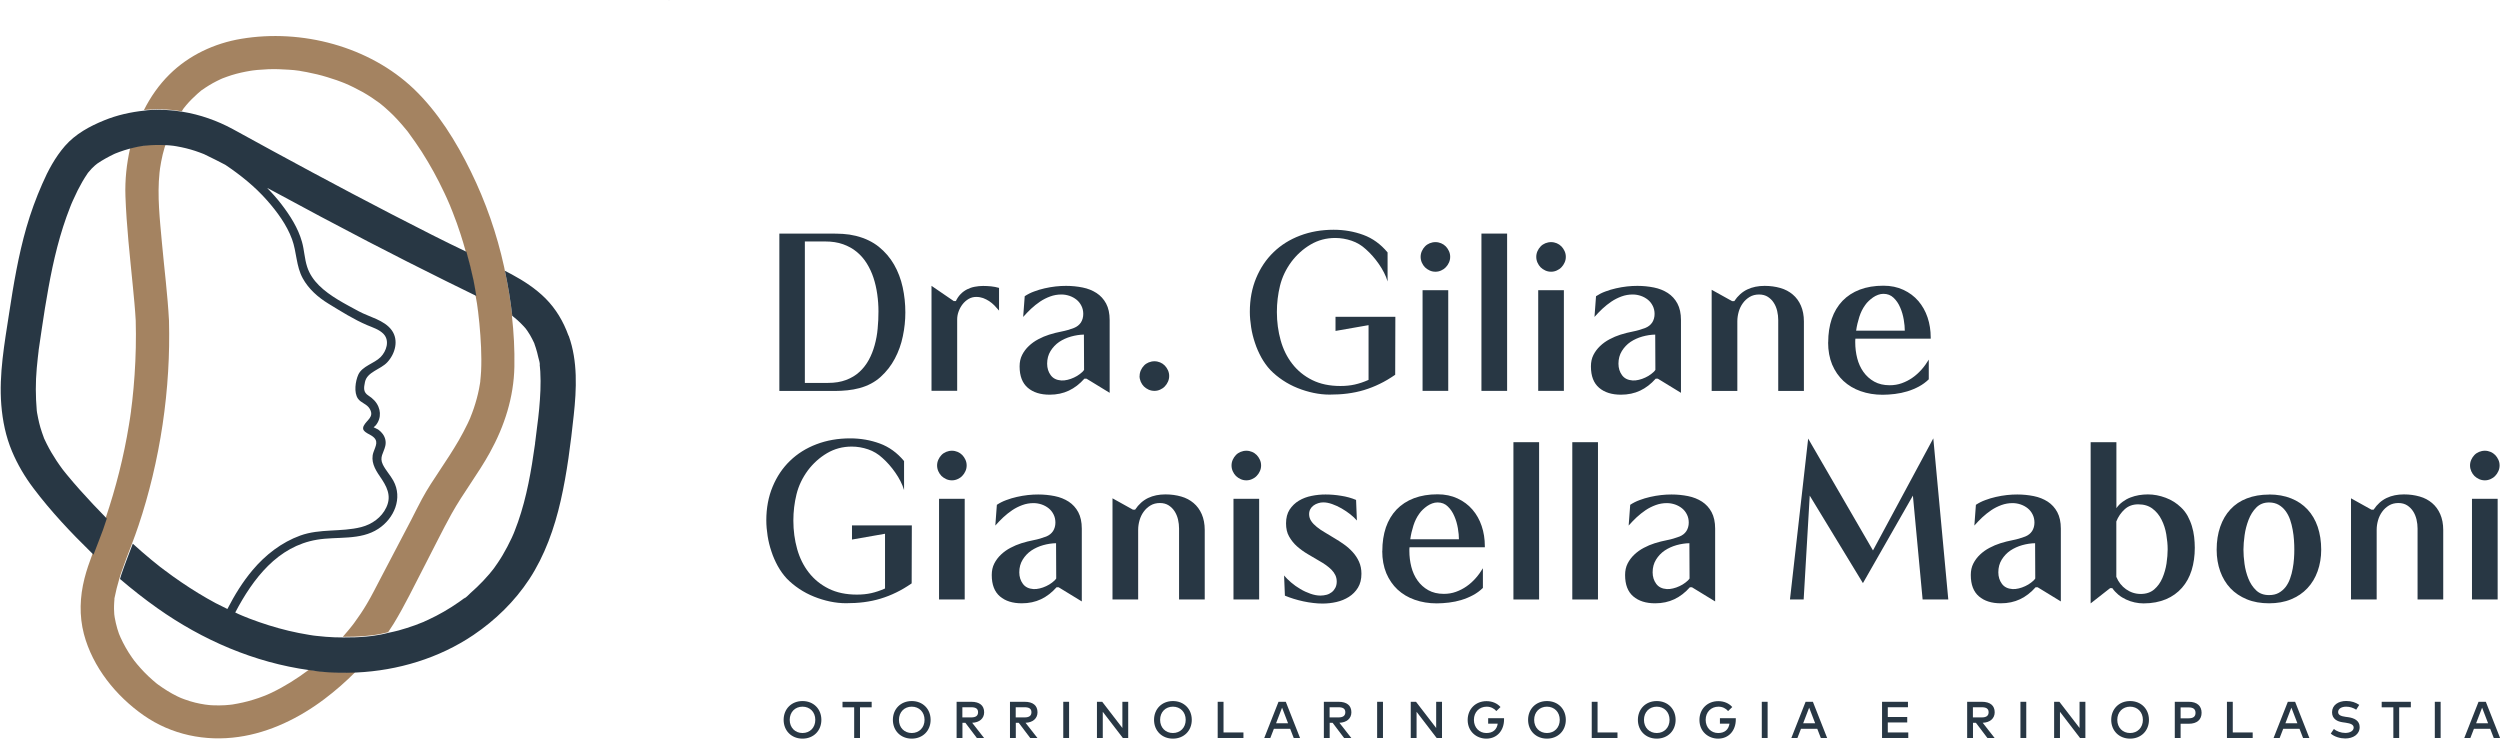 <svg width="308" height="91" viewBox="0 0 308 91" fill="none" xmlns="http://www.w3.org/2000/svg">
<g clip-path="url(#clip0_174_572)">
<path d="M82.498 0C82.448 0.03 82.388 0.06 82.347 0.06C82.347 0.06 82.438 0.02 82.498 0Z" fill="#283744"/>
<path d="M55.491 25.39L55.48 25.38L55.491 25.39Z" fill="#A48361"/>
<path d="M55.481 25.38C55.481 25.38 55.461 25.33 55.441 25.3C55.41 25.22 55.38 25.169 55.481 25.38Z" fill="#A48361"/>
<path d="M55.491 25.39L55.48 25.38L55.491 25.39Z" fill="#A48361"/>
<path d="M39.338 82.684C38.909 82.644 38.49 82.564 38.071 82.504C38.051 82.524 38.021 82.544 38.001 82.554C36.565 83.626 35.058 84.578 33.442 85.35C33.272 85.43 33.103 85.5 32.933 85.58C32.913 85.58 32.564 85.73 32.484 85.76C32.055 85.931 31.616 86.081 31.177 86.211C30.349 86.472 29.501 86.652 28.643 86.793C28.563 86.793 28.394 86.823 28.304 86.833C28.104 86.853 27.915 86.863 27.715 86.883C27.236 86.913 26.758 86.913 26.279 86.893C26.079 86.893 25.89 86.873 25.69 86.853C25.61 86.853 25.371 86.812 25.271 86.802C24.862 86.742 24.453 86.662 24.044 86.562C23.605 86.452 23.166 86.322 22.737 86.161C22.657 86.131 22.577 86.101 22.497 86.071C22.477 86.071 22.418 86.041 22.368 86.021C22.308 85.991 22.228 85.961 22.198 85.951C22.068 85.891 21.939 85.831 21.809 85.77C20.991 85.37 20.223 84.879 19.485 84.348C19.485 84.348 19.465 84.328 19.445 84.318C19.395 84.278 19.305 84.217 19.285 84.197C19.125 84.067 18.976 83.947 18.826 83.807C18.457 83.486 18.108 83.155 17.768 82.805C17.469 82.494 17.18 82.173 16.91 81.853C16.781 81.692 16.651 81.542 16.531 81.382C16.511 81.362 16.511 81.352 16.482 81.312C16.412 81.212 16.342 81.111 16.262 81.011C15.713 80.23 15.244 79.398 14.845 78.526C14.815 78.446 14.686 78.125 14.656 78.075C14.586 77.875 14.516 77.674 14.456 77.464C14.317 77.003 14.217 76.532 14.127 76.051C14.157 76.192 14.087 75.791 14.077 75.671C14.057 75.46 14.047 75.24 14.047 75.029C14.047 74.769 14.047 74.508 14.067 74.248C14.067 74.117 14.087 73.987 14.097 73.857C14.097 73.817 14.097 73.787 14.097 73.767C14.097 73.757 14.097 73.747 14.097 73.727C14.257 72.895 14.466 72.083 14.706 71.272C14.755 71.102 14.796 70.941 14.855 70.771C15.294 69.478 15.793 68.196 16.282 66.923C16.551 66.202 16.821 65.49 17.06 64.759C17.729 62.775 18.297 60.761 18.786 58.727C19.804 54.489 20.452 50.14 20.712 45.781C20.841 43.687 20.871 41.603 20.821 39.509C20.652 36.313 20.243 33.136 19.953 29.95C19.694 27.074 19.355 24.139 19.654 21.263C19.664 21.133 19.684 21.002 19.704 20.862C19.704 20.852 19.704 20.842 19.704 20.822C19.744 20.521 19.794 20.231 19.854 19.93C19.963 19.339 20.103 18.758 20.273 18.187C20.313 18.067 20.362 17.946 20.392 17.826C20.352 17.826 20.313 17.826 20.273 17.826C19.485 17.786 18.686 17.806 17.898 17.876C17.898 17.876 17.709 17.896 17.609 17.906C17.589 17.906 17.569 17.906 17.559 17.906C17.379 17.936 17.2 17.966 17.01 17.996C16.681 18.056 16.362 18.137 16.043 18.217C15.594 20.161 15.384 22.185 15.454 24.169C15.584 27.856 16.003 31.543 16.362 35.221C16.502 36.643 16.641 38.066 16.721 39.499C16.781 41.723 16.731 43.958 16.581 46.182C16.511 47.264 16.412 48.336 16.292 49.409C16.262 49.679 16.232 49.95 16.192 50.21C16.182 50.31 16.162 50.41 16.152 50.511C16.152 50.521 16.152 50.531 16.152 50.541C16.152 50.561 16.152 50.581 16.152 50.611C16.152 50.591 16.152 50.571 16.152 50.551C16.152 50.601 16.142 50.641 16.142 50.661C16.062 51.232 15.983 51.793 15.883 52.364C15.254 56.252 14.277 60.09 13.02 63.817C12.87 64.268 12.73 64.729 12.561 65.18C12.191 66.212 11.773 67.234 11.383 68.266C11.014 69.258 10.665 70.25 10.406 71.272C9.837 73.526 9.747 75.841 10.336 78.105C11.413 82.193 14.297 85.76 17.719 88.145C21.151 90.53 25.281 91.372 29.381 90.79C33.222 90.249 36.874 88.456 39.957 86.131C41.313 85.109 42.6 83.987 43.798 82.775C42.281 82.845 40.775 82.825 39.268 82.664L39.338 82.684Z" fill="#A48361"/>
<path d="M63.112 38.928C62.903 37.064 62.594 35.21 62.205 33.377C62.165 33.206 62.145 33.036 62.105 32.876C61.217 28.818 59.84 24.87 58.014 21.143C56.219 17.465 53.954 13.798 50.991 10.963C45.474 5.702 37.163 3.538 29.73 4.78C26.418 5.331 23.266 6.804 20.871 9.179C19.584 10.451 18.537 11.954 17.729 13.568C17.858 13.558 17.988 13.538 18.108 13.518C19.544 13.397 20.981 13.467 22.398 13.708C22.468 13.608 22.527 13.488 22.597 13.387C22.627 13.347 22.677 13.287 22.717 13.237C22.787 13.147 22.867 13.057 22.936 12.966C23.156 12.706 23.385 12.455 23.625 12.215C23.854 11.985 24.084 11.764 24.323 11.554C24.453 11.443 24.593 11.333 24.722 11.213C24.762 11.173 24.772 11.163 24.782 11.153C24.832 11.123 24.872 11.103 24.882 11.093C25.46 10.682 26.059 10.311 26.698 9.991C26.867 9.9 27.037 9.82 27.216 9.74C27.256 9.72 27.306 9.7 27.356 9.68C27.366 9.68 27.376 9.68 27.396 9.66C27.775 9.52 28.144 9.379 28.533 9.259C29.302 9.019 30.09 8.848 30.888 8.718C30.978 8.708 31.067 8.688 31.157 8.678C31.337 8.658 31.506 8.638 31.686 8.618C32.135 8.578 32.594 8.548 33.053 8.528C33.891 8.498 34.739 8.528 35.577 8.588C36.006 8.618 36.455 8.648 36.874 8.718C36.944 8.728 37.023 8.748 37.073 8.758C37.323 8.798 37.562 8.838 37.812 8.888C38.65 9.049 39.488 9.249 40.306 9.5C40.705 9.62 41.094 9.75 41.483 9.88C41.693 9.95 41.892 10.031 42.102 10.111C42.201 10.151 42.301 10.191 42.411 10.231C42.441 10.241 42.6 10.311 42.67 10.341C42.77 10.381 42.87 10.431 42.97 10.472C43.169 10.562 43.359 10.652 43.558 10.752C43.947 10.942 44.326 11.143 44.706 11.353C45.444 11.774 46.152 12.245 46.831 12.746C46.831 12.746 46.85 12.756 46.85 12.766C46.831 12.746 46.821 12.746 46.781 12.716C46.811 12.736 46.84 12.766 46.87 12.786C46.89 12.806 46.91 12.816 46.93 12.836C46.96 12.856 46.99 12.886 47.02 12.906C47.16 13.027 47.309 13.147 47.449 13.267C47.828 13.598 48.197 13.948 48.547 14.299C48.876 14.64 49.195 14.98 49.504 15.341C49.674 15.531 49.834 15.722 49.993 15.922C50.073 16.023 50.153 16.123 50.233 16.213C50.263 16.253 50.282 16.273 50.292 16.293C50.292 16.293 50.302 16.303 50.312 16.323C50.881 17.105 51.44 17.886 51.959 18.698C52.996 20.321 53.924 22.014 54.742 23.758C54.942 24.179 55.131 24.589 55.311 25.02C55.351 25.1 55.381 25.181 55.42 25.271C55.43 25.301 55.45 25.331 55.46 25.351V25.371C55.57 25.631 55.67 25.882 55.77 26.142C56.119 27.034 56.448 27.926 56.737 28.838C56.967 29.529 57.166 30.231 57.366 30.932C57.695 32.104 57.994 33.277 58.244 34.469C58.374 35.1 58.473 35.742 58.583 36.373C58.643 36.713 58.713 37.044 58.763 37.385C58.793 37.595 58.822 37.816 58.852 38.026C58.793 37.605 58.882 38.267 58.902 38.397C58.962 38.888 59.012 39.379 59.062 39.87C59.242 41.803 59.361 43.777 59.272 45.721C59.252 46.122 59.212 46.523 59.172 46.924C59.172 46.954 59.172 46.964 59.172 46.984C59.162 47.054 59.152 47.134 59.142 47.204C59.102 47.445 59.062 47.685 59.012 47.936C58.852 48.737 58.633 49.529 58.374 50.3C58.244 50.691 58.094 51.072 57.945 51.443C57.945 51.443 57.945 51.453 57.945 51.463C57.925 51.503 57.905 51.553 57.895 51.573C57.805 51.773 57.715 51.984 57.615 52.184C57.276 52.885 56.907 53.577 56.518 54.258C55.79 55.511 54.992 56.723 54.193 57.925C53.425 59.078 52.657 60.23 51.998 61.452C51.53 62.314 51.101 63.196 50.652 64.067C49.395 66.492 48.127 68.907 46.85 71.322C46.312 72.344 45.803 73.376 45.214 74.368C44.725 75.2 44.187 76.001 43.618 76.773C43.558 76.853 43.209 77.304 43.428 77.023C43.269 77.213 43.119 77.414 42.96 77.604C42.72 77.895 42.471 78.175 42.231 78.456C43.189 78.456 44.137 78.436 45.085 78.346C45.304 78.326 45.514 78.306 45.733 78.276C45.743 78.276 45.843 78.256 45.903 78.256C45.923 78.256 45.933 78.256 45.953 78.256C46.262 78.206 46.561 78.165 46.861 78.105C47.18 78.045 47.499 77.955 47.818 77.885C48.048 77.544 48.277 77.194 48.497 76.843C49.873 74.588 51.021 72.174 52.238 69.839C53.375 67.665 54.443 65.45 55.63 63.306C57.077 60.711 58.912 58.366 60.349 55.761C62.155 52.495 63.302 48.928 63.372 45.18C63.412 43.086 63.302 40.982 63.063 38.878L63.112 38.928ZM27.346 9.69C27.216 9.74 27.266 9.72 27.346 9.69V9.69Z" fill="#A48361"/>
<path d="M70.026 41.321C69.408 39.608 68.49 38.054 67.203 36.762C65.996 35.559 64.539 34.608 63.053 33.806C62.773 33.656 62.484 33.516 62.205 33.365C62.594 35.189 62.903 37.042 63.112 38.916C63.212 38.996 63.392 39.137 63.392 39.137C63.631 39.337 63.871 39.537 64.1 39.768C64.24 39.908 64.379 40.048 64.519 40.199C64.579 40.259 64.629 40.329 64.689 40.389C64.689 40.399 64.729 40.429 64.759 40.469C64.789 40.519 64.948 40.72 64.978 40.77C65.088 40.93 65.198 41.1 65.297 41.271C65.487 41.581 65.637 41.912 65.796 42.233C65.816 42.263 65.816 42.263 65.816 42.273C65.836 42.323 65.846 42.373 65.856 42.403C65.916 42.563 65.966 42.714 66.016 42.874C66.135 43.245 66.235 43.626 66.315 44.006C66.365 44.257 66.554 44.758 66.495 44.998C66.504 44.958 66.435 44.487 66.485 44.928C66.485 45.008 66.504 45.098 66.514 45.179C66.534 45.379 66.544 45.579 66.564 45.78C66.654 47.313 66.564 48.856 66.425 50.389C66.355 51.14 66.265 51.882 66.165 52.633C66.115 53.034 66.066 53.435 66.016 53.836C65.996 54.026 65.966 54.206 65.946 54.397C65.946 54.417 65.946 54.447 65.936 54.477C65.936 54.447 65.936 54.417 65.946 54.377C65.946 54.427 65.936 54.477 65.926 54.527C65.926 54.547 65.926 54.567 65.926 54.577C65.926 54.597 65.926 54.607 65.926 54.587C65.926 54.637 65.916 54.697 65.906 54.748C65.457 57.974 64.898 61.22 63.821 64.306C63.691 64.687 63.551 65.058 63.402 65.429C63.362 65.519 63.292 65.699 63.282 65.729C63.202 65.91 63.122 66.09 63.043 66.27C62.703 66.992 62.334 67.703 61.925 68.394C61.736 68.715 61.536 69.026 61.327 69.336C61.237 69.477 61.137 69.607 61.047 69.737C60.997 69.807 60.947 69.867 60.908 69.938C60.898 69.958 60.848 70.028 60.798 70.088C60.738 70.158 60.618 70.308 60.588 70.348C60.489 70.479 60.379 70.599 60.279 70.729C60.03 71.02 59.78 71.3 59.511 71.581C59.022 72.092 58.513 72.583 57.974 73.054C57.755 73.244 57.436 73.635 57.156 73.735C57.166 73.735 57.466 73.505 57.266 73.645C57.196 73.695 57.136 73.745 57.067 73.795C56.887 73.925 56.717 74.056 56.538 74.176C55.351 75.008 54.084 75.739 52.767 76.35C52.617 76.42 52.467 76.49 52.318 76.551C52.308 76.551 52.288 76.571 52.268 76.581C52.258 76.581 52.258 76.581 52.228 76.601C51.869 76.741 51.51 76.891 51.15 77.022C50.482 77.262 49.794 77.482 49.105 77.673C48.706 77.783 48.297 77.863 47.898 77.953C47.579 78.023 47.26 78.114 46.94 78.174C46.641 78.234 46.332 78.274 46.032 78.324C46.012 78.324 45.992 78.324 45.972 78.334C45.623 78.384 45.853 78.344 45.983 78.334C45.913 78.334 45.823 78.354 45.813 78.354C45.593 78.384 45.384 78.404 45.164 78.424C44.217 78.514 43.259 78.544 42.311 78.534C41.593 78.534 40.864 78.514 40.146 78.454C39.737 78.424 39.328 78.384 38.919 78.334C38.819 78.324 38.63 78.294 38.59 78.294C38.42 78.274 38.251 78.244 38.081 78.214C37.233 78.074 36.395 77.913 35.567 77.713C33.931 77.322 32.315 76.811 30.738 76.21C30.559 76.14 30.379 76.07 30.209 75.999C30.12 75.959 30.03 75.929 29.94 75.889C29.94 75.889 29.88 75.869 29.84 75.849C29.8 75.829 29.76 75.819 29.75 75.809C29.631 75.759 29.521 75.709 29.401 75.659C29.341 75.629 29.272 75.599 29.212 75.569L28.982 75.458C31.177 71.28 34.21 67.302 39.059 66.491C41.553 66.07 44.386 66.611 46.611 65.148C48.556 63.876 49.644 61.371 48.457 59.216C48.078 58.525 47.519 57.944 47.17 57.242C46.711 56.311 47.27 55.81 47.469 54.938C47.589 54.417 47.469 53.906 47.16 53.475C47.02 53.275 46.84 53.114 46.651 52.964C46.541 52.874 46.262 52.764 46.032 52.643C46.132 52.563 46.222 52.483 46.292 52.403C46.471 52.182 46.611 51.942 46.701 51.661C46.87 51.14 46.831 50.609 46.621 50.108C46.382 49.527 45.923 49.076 45.404 48.746C44.745 48.325 44.805 47.814 44.965 47.062C45.224 45.81 46.9 45.519 47.718 44.627C48.686 43.585 49.155 41.912 48.257 40.68C47.339 39.417 45.494 39.056 44.187 38.345C42.531 37.443 40.645 36.501 39.298 35.159C38.65 34.517 38.121 33.746 37.842 32.874C37.512 31.872 37.492 30.81 37.203 29.798C36.724 28.085 35.736 26.552 34.669 25.159C34.12 24.448 33.532 23.786 32.913 23.155C33.163 23.285 33.412 23.425 33.681 23.556C37.562 25.66 41.443 27.734 45.364 29.768C48.566 31.431 51.789 33.065 55.031 34.668C56.248 35.269 57.466 35.86 58.683 36.461C58.573 35.83 58.473 35.189 58.344 34.558C58.094 33.365 57.795 32.193 57.466 31.021C56.049 30.339 54.642 29.658 53.245 28.947C46.621 25.6 40.056 22.113 33.542 18.566C31.915 17.684 30.289 16.792 28.673 15.901C26.747 14.859 24.642 14.117 22.477 13.766C21.061 13.536 19.614 13.456 18.188 13.576C18.058 13.586 17.928 13.606 17.808 13.626C16.092 13.806 14.426 14.177 12.83 14.829C11.034 15.56 9.298 16.502 8.001 17.985C6.794 19.378 5.926 20.991 5.198 22.674C4.43 24.418 3.781 26.201 3.252 28.035C2.265 31.482 1.666 35.029 1.127 38.575C0.559 42.293 -0.14 46.1 0.16 49.878C0.319 51.852 0.708 53.766 1.477 55.599C2.165 57.232 3.053 58.735 4.12 60.148C6.255 62.984 8.71 65.589 11.244 68.064C11.334 68.154 11.433 68.244 11.523 68.334C11.912 67.302 12.321 66.28 12.7 65.248C12.86 64.797 13 64.336 13.159 63.886C12.591 63.304 12.022 62.713 11.463 62.122C10.356 60.94 9.268 59.737 8.241 58.485C8.131 58.345 8.021 58.204 7.902 58.064C7.971 58.154 7.782 57.914 7.712 57.824C7.453 57.473 7.203 57.122 6.964 56.761C6.525 56.09 6.116 55.409 5.757 54.687C5.657 54.497 5.567 54.297 5.477 54.106C5.457 54.056 5.437 54.006 5.407 53.956C5.407 53.956 5.407 53.956 5.407 53.936C5.258 53.515 5.098 53.104 4.978 52.673C4.869 52.293 4.779 51.922 4.699 51.531C4.649 51.311 4.609 51.08 4.569 50.86C4.549 50.77 4.539 50.669 4.529 50.579C4.529 50.579 4.529 50.579 4.529 50.569C4.38 48.816 4.37 47.102 4.529 45.349C4.569 44.918 4.609 44.487 4.659 44.056C4.679 43.856 4.709 43.656 4.729 43.465C4.729 43.405 4.749 43.345 4.749 43.285C4.749 43.345 4.749 43.295 4.759 43.195C4.759 43.195 4.759 43.185 4.759 43.175C4.759 43.175 4.759 43.185 4.759 43.195C4.759 43.185 4.759 43.175 4.759 43.155C4.879 42.273 5.018 41.391 5.148 40.509C5.397 38.826 5.657 37.153 5.966 35.479C6.575 32.093 7.373 28.716 8.64 25.52C8.66 25.47 8.74 25.269 8.779 25.169C8.809 25.099 8.859 24.989 8.869 24.959C8.909 24.868 8.949 24.778 8.989 24.688C9.179 24.277 9.368 23.866 9.568 23.456C9.927 22.744 10.316 22.063 10.765 21.401C10.795 21.351 10.815 21.331 10.825 21.311C10.835 21.301 10.845 21.281 10.865 21.261C11.004 21.101 11.144 20.941 11.284 20.78C11.413 20.65 11.543 20.52 11.683 20.399C11.742 20.339 11.942 20.189 11.992 20.149C12.65 19.698 13.339 19.327 14.057 18.977C14.107 18.957 14.167 18.937 14.217 18.907C14.376 18.846 14.546 18.776 14.716 18.716C15.125 18.566 15.534 18.436 15.953 18.325C16.023 18.305 16.092 18.295 16.152 18.275C16.471 18.195 16.791 18.115 17.12 18.055C17.3 18.025 17.479 17.995 17.669 17.965C17.669 17.965 17.699 17.965 17.719 17.965C17.818 17.965 18.008 17.935 18.008 17.935C18.796 17.855 19.594 17.845 20.382 17.885C20.422 17.885 20.462 17.885 20.502 17.885C20.642 17.885 20.791 17.905 20.931 17.915C21.021 17.915 21.111 17.935 21.2 17.945C21.22 17.945 21.27 17.945 21.32 17.955C21.39 17.965 21.659 18.005 21.709 18.015C21.919 18.055 22.128 18.095 22.338 18.135C23.116 18.295 23.884 18.516 24.632 18.796C24.802 18.857 24.972 18.927 25.131 18.987C26.169 19.488 27.027 19.919 27.765 20.309C29.641 21.572 31.407 22.985 32.913 24.698C34.14 26.091 35.327 27.704 35.976 29.468C36.555 31.041 36.475 32.784 37.293 34.277C38.021 35.61 39.188 36.632 40.465 37.413C42.012 38.355 43.568 39.347 45.234 40.058C45.923 40.349 46.731 40.59 47.26 41.151C48.038 41.982 47.609 43.265 46.89 43.996C46.102 44.788 44.616 45.098 44.137 46.17C43.788 46.952 43.578 48.355 44.097 49.106C44.476 49.657 45.204 49.758 45.553 50.369C46.142 51.391 45.184 51.712 44.805 52.473C44.725 52.633 44.696 52.854 44.805 53.004C45.075 53.365 45.454 53.455 45.823 53.705C46.711 54.307 46.292 54.908 46.012 55.709C45.633 56.801 46.182 57.794 46.791 58.675C47.619 59.878 48.287 61.04 47.599 62.503C47.01 63.765 45.823 64.597 44.506 64.938C42.032 65.569 39.438 65.098 36.993 65.98C34.699 66.811 32.694 68.364 31.127 70.228C29.89 71.691 28.892 73.324 28.015 75.028L27.795 74.917C27.386 74.717 26.967 74.517 26.568 74.306C25.111 73.525 23.695 72.653 22.328 71.721C21.629 71.25 20.951 70.759 20.273 70.248C20.123 70.138 19.973 70.018 19.824 69.907C19.824 69.907 19.824 69.907 19.804 69.897C19.754 69.857 19.714 69.827 19.664 69.787C19.325 69.517 18.976 69.246 18.646 68.966C17.868 68.324 17.11 67.663 16.362 66.982C15.873 68.264 15.374 69.537 14.935 70.829C14.875 71 14.835 71.16 14.785 71.33C16.262 72.593 17.788 73.795 19.375 74.917C24.952 78.865 31.347 81.631 38.121 82.562C38.54 82.623 38.959 82.693 39.388 82.743C40.884 82.893 42.401 82.923 43.917 82.853C49.015 82.613 54.074 81.1 58.324 78.234C61.037 76.4 63.392 74.106 65.198 71.37C67.113 68.455 68.31 65.068 69.079 61.681C69.867 58.224 70.306 54.667 70.685 51.15C71.034 47.934 71.184 44.487 70.076 41.401L70.026 41.321Z" fill="#283744"/>
<path d="M96.016 48.156V28.777H102.261C102.79 28.777 103.328 28.787 103.857 28.817C104.386 28.848 104.915 28.928 105.444 29.058C106.561 29.338 107.499 29.789 108.267 30.401C109.035 31.022 109.664 31.753 110.153 32.605C110.641 33.457 110.991 34.388 111.21 35.39C111.43 36.392 111.539 37.434 111.539 38.497C111.539 39.468 111.439 40.44 111.23 41.422C111.03 42.404 110.701 43.326 110.242 44.188C109.793 45.039 109.205 45.791 108.496 46.432C107.788 47.074 106.92 47.534 105.892 47.815C105.404 47.945 104.905 48.035 104.396 48.086C103.887 48.136 103.378 48.166 102.88 48.166C101.722 48.166 100.575 48.166 99.438 48.166C98.3 48.166 97.153 48.166 95.996 48.166L96.016 48.156ZM99.178 47.174H102.012C102.86 47.174 103.598 47.053 104.236 46.813C104.875 46.572 105.424 46.242 105.882 45.821C106.341 45.4 106.721 44.909 107.03 44.348C107.339 43.787 107.579 43.176 107.758 42.525C107.938 41.873 108.067 41.192 108.127 40.49C108.197 39.789 108.227 39.078 108.227 38.366C108.227 37.655 108.177 36.953 108.077 36.252C107.978 35.551 107.828 34.879 107.618 34.238C107.409 33.597 107.13 33.006 106.79 32.455C106.451 31.904 106.032 31.433 105.553 31.032C105.074 30.631 104.506 30.32 103.867 30.09C103.219 29.86 102.49 29.749 101.662 29.749H99.158V47.174H99.178Z" fill="#283744"/>
<path d="M114.752 35.208L117.505 37.092H117.765C117.924 36.751 118.124 36.461 118.353 36.23C118.583 35.99 118.852 35.799 119.142 35.649C119.441 35.499 119.75 35.389 120.089 35.328C120.429 35.268 120.768 35.228 121.117 35.228C121.446 35.228 121.775 35.248 122.105 35.278C122.434 35.309 122.763 35.379 123.082 35.469V38.264C122.893 38.044 122.703 37.834 122.504 37.623C122.304 37.423 122.085 37.242 121.855 37.092C121.626 36.942 121.376 36.822 121.117 36.721C120.858 36.631 120.578 36.581 120.269 36.581C119.93 36.581 119.62 36.661 119.331 36.831C119.042 37.002 118.792 37.222 118.583 37.493C118.373 37.763 118.214 38.064 118.094 38.395C117.974 38.725 117.924 39.046 117.924 39.356V48.144H114.762V35.198L114.752 35.208Z" fill="#283744"/>
<path d="M125.616 45.129C125.616 44.608 125.716 44.137 125.926 43.727C126.135 43.316 126.414 42.945 126.754 42.624C127.093 42.304 127.482 42.023 127.921 41.793C128.36 41.562 128.799 41.372 129.248 41.232C129.757 41.071 130.275 40.941 130.794 40.841C131.313 40.741 131.822 40.59 132.321 40.4C132.69 40.25 132.969 40.029 133.169 39.729C133.358 39.428 133.458 39.077 133.458 38.677C133.458 38.306 133.378 37.965 133.229 37.675C133.079 37.374 132.879 37.123 132.63 36.923C132.381 36.723 132.091 36.562 131.772 36.452C131.443 36.342 131.113 36.282 130.764 36.282C130.285 36.282 129.826 36.362 129.388 36.522C128.949 36.683 128.53 36.893 128.14 37.154C127.751 37.414 127.382 37.715 127.033 38.035C126.684 38.366 126.365 38.697 126.055 39.047L126.245 36.492C126.594 36.262 126.983 36.061 127.402 35.911C127.821 35.751 128.26 35.62 128.709 35.52C129.158 35.42 129.607 35.34 130.056 35.29C130.505 35.24 130.934 35.22 131.343 35.22C132.051 35.22 132.73 35.29 133.378 35.42C134.027 35.55 134.595 35.781 135.094 36.102C135.583 36.422 135.982 36.853 136.271 37.394C136.561 37.935 136.71 38.616 136.71 39.428V48.396L133.857 46.652H133.598C133.019 47.304 132.381 47.795 131.682 48.125C130.984 48.456 130.196 48.626 129.318 48.626C128.19 48.626 127.292 48.346 126.624 47.775C125.956 47.203 125.616 46.332 125.616 45.149V45.129ZM130.764 46.873C130.994 46.883 131.253 46.863 131.523 46.793C131.792 46.733 132.061 46.632 132.321 46.512C132.58 46.392 132.819 46.252 133.039 46.081C133.258 45.921 133.438 45.751 133.558 45.57L133.538 41.222C133.019 41.232 132.49 41.312 131.952 41.462C131.423 41.612 130.934 41.833 130.495 42.123C130.056 42.424 129.707 42.795 129.427 43.246C129.148 43.697 129.008 44.218 129.008 44.809C129.008 45.36 129.158 45.831 129.447 46.221C129.737 46.622 130.176 46.833 130.754 46.873H130.764Z" fill="#283744"/>
<path d="M140.402 46.321C140.402 46.081 140.452 45.84 140.551 45.62C140.651 45.4 140.781 45.199 140.941 45.039C141.1 44.868 141.3 44.738 141.519 44.648C141.749 44.558 141.978 44.508 142.228 44.508C142.477 44.508 142.706 44.558 142.926 44.648C143.145 44.738 143.335 44.868 143.505 45.039C143.664 45.209 143.794 45.4 143.894 45.62C143.993 45.84 144.043 46.071 144.043 46.321C144.043 46.572 143.993 46.802 143.894 47.023C143.794 47.243 143.664 47.444 143.505 47.604C143.345 47.774 143.155 47.904 142.926 48.005C142.706 48.105 142.477 48.155 142.228 48.155C141.978 48.155 141.739 48.105 141.509 48.005C141.29 47.904 141.1 47.774 140.931 47.614C140.771 47.454 140.641 47.253 140.541 47.033C140.442 46.802 140.392 46.572 140.392 46.321H140.402Z" fill="#283744"/>
<path d="M164.306 28.306C165.593 28.306 166.81 28.516 167.957 28.937C169.105 29.358 170.102 30.079 170.95 31.101V34.678C170.851 34.318 170.701 33.957 170.511 33.586C170.322 33.215 170.112 32.865 169.873 32.524C169.633 32.183 169.384 31.853 169.105 31.542C168.835 31.232 168.556 30.961 168.277 30.71C167.758 30.23 167.169 29.879 166.521 29.658C165.872 29.438 165.194 29.318 164.505 29.318C163.388 29.318 162.38 29.588 161.463 30.129C160.545 30.67 159.757 31.382 159.098 32.254C158.43 33.165 157.961 34.137 157.701 35.189C157.442 36.241 157.312 37.324 157.312 38.436C157.312 39.668 157.472 40.84 157.781 41.943C158.09 43.045 158.569 44.007 159.218 44.838C159.866 45.67 160.674 46.331 161.662 46.822C162.65 47.313 163.807 47.554 165.144 47.554C165.782 47.554 166.371 47.494 166.91 47.373C167.449 47.253 168.017 47.063 168.606 46.802V40.059L164.535 40.77V39.027H171.908L171.888 46.171C171.25 46.612 170.611 46.993 169.983 47.293C169.354 47.604 168.706 47.854 168.047 48.055C167.389 48.255 166.7 48.395 166.002 48.486C165.304 48.576 164.565 48.616 163.797 48.616C163.159 48.616 162.5 48.546 161.832 48.405C161.163 48.265 160.505 48.065 159.856 47.804C159.208 47.544 158.599 47.223 158.031 46.842C157.462 46.462 156.953 46.041 156.504 45.58C156.075 45.119 155.706 44.598 155.387 44.027C155.077 43.456 154.808 42.854 154.609 42.233C154.399 41.612 154.239 40.971 154.14 40.319C154.04 39.668 153.98 39.037 153.98 38.416C153.98 36.893 154.239 35.5 154.758 34.257C155.277 33.015 155.985 31.953 156.903 31.071C157.811 30.189 158.899 29.508 160.166 29.027C161.433 28.546 162.809 28.306 164.306 28.306Z" fill="#283744"/>
<path d="M175.021 31.643C175.021 31.402 175.071 31.162 175.171 30.941C175.27 30.721 175.4 30.52 175.56 30.36C175.719 30.19 175.919 30.06 176.138 29.969C176.368 29.879 176.597 29.829 176.847 29.829C177.096 29.829 177.326 29.879 177.545 29.969C177.764 30.06 177.954 30.19 178.124 30.36C178.283 30.53 178.413 30.721 178.513 30.941C178.612 31.162 178.662 31.392 178.662 31.643C178.662 31.893 178.612 32.124 178.513 32.344C178.413 32.565 178.283 32.765 178.124 32.925C177.964 33.096 177.774 33.226 177.545 33.326C177.326 33.426 177.096 33.476 176.847 33.476C176.597 33.476 176.358 33.426 176.138 33.326C175.919 33.226 175.729 33.096 175.56 32.935C175.4 32.775 175.27 32.575 175.171 32.354C175.071 32.124 175.021 31.893 175.021 31.643ZM175.26 48.155V35.751H178.423V48.155H175.26Z" fill="#283744"/>
<path d="M185.676 28.777V48.156H182.513V28.777H185.676Z" fill="#283744"/>
<path d="M189.268 31.643C189.268 31.402 189.317 31.162 189.417 30.941C189.517 30.721 189.647 30.52 189.806 30.36C189.966 30.19 190.165 30.06 190.385 29.969C190.614 29.879 190.844 29.829 191.093 29.829C191.343 29.829 191.572 29.879 191.792 29.969C192.011 30.06 192.201 30.19 192.37 30.36C192.53 30.53 192.66 30.721 192.759 30.941C192.859 31.162 192.909 31.392 192.909 31.643C192.909 31.893 192.859 32.124 192.759 32.344C192.66 32.565 192.53 32.765 192.37 32.925C192.211 33.096 192.021 33.226 191.792 33.326C191.572 33.426 191.343 33.476 191.093 33.476C190.844 33.476 190.604 33.426 190.385 33.326C190.165 33.226 189.976 33.096 189.806 32.935C189.647 32.775 189.517 32.575 189.417 32.354C189.317 32.124 189.268 31.893 189.268 31.643ZM189.507 48.155V35.751H192.67V48.155H189.507Z" fill="#283744"/>
<path d="M196.002 45.129C196.002 44.608 196.102 44.137 196.311 43.727C196.521 43.316 196.8 42.945 197.139 42.624C197.478 42.304 197.867 42.023 198.306 41.793C198.745 41.562 199.184 41.372 199.633 41.232C200.142 41.071 200.661 40.941 201.18 40.841C201.699 40.741 202.207 40.59 202.706 40.4C203.075 40.25 203.355 40.029 203.554 39.729C203.744 39.428 203.844 39.077 203.844 38.677C203.844 38.306 203.764 37.965 203.614 37.675C203.464 37.374 203.265 37.123 203.015 36.923C202.766 36.723 202.477 36.562 202.157 36.452C201.828 36.342 201.499 36.282 201.15 36.282C200.671 36.282 200.212 36.362 199.773 36.522C199.334 36.683 198.915 36.893 198.526 37.154C198.137 37.414 197.768 37.715 197.419 38.035C197.069 38.366 196.75 38.697 196.441 39.047L196.63 36.492C196.98 36.262 197.369 36.061 197.788 35.911C198.207 35.751 198.646 35.62 199.095 35.52C199.544 35.42 199.992 35.34 200.441 35.29C200.89 35.24 201.319 35.22 201.728 35.22C202.437 35.22 203.115 35.29 203.764 35.42C204.412 35.55 204.981 35.781 205.48 36.102C205.969 36.422 206.368 36.853 206.657 37.394C206.946 37.935 207.096 38.616 207.096 39.428V48.396L204.243 46.652H203.983C203.405 47.304 202.766 47.795 202.068 48.125C201.369 48.456 200.581 48.626 199.703 48.626C198.576 48.626 197.678 48.346 197.009 47.775C196.341 47.203 196.002 46.332 196.002 45.149V45.129ZM201.15 46.873C201.379 46.883 201.639 46.863 201.908 46.793C202.177 46.733 202.447 46.632 202.706 46.512C202.966 46.392 203.205 46.252 203.424 46.081C203.644 45.921 203.824 45.751 203.943 45.57L203.923 41.222C203.405 41.232 202.876 41.312 202.337 41.462C201.808 41.612 201.319 41.833 200.88 42.123C200.441 42.424 200.092 42.795 199.813 43.246C199.534 43.697 199.394 44.218 199.394 44.809C199.394 45.36 199.544 45.831 199.833 46.221C200.122 46.622 200.561 46.833 201.14 46.873H201.15Z" fill="#283744"/>
<path d="M210.877 35.701L213.401 37.103H213.661C214.1 36.442 214.638 35.961 215.267 35.661C215.895 35.36 216.614 35.22 217.402 35.22C218.1 35.22 218.739 35.31 219.337 35.48C219.936 35.651 220.435 35.921 220.864 36.282C221.293 36.642 221.632 37.103 221.871 37.654C222.111 38.206 222.241 38.857 222.241 39.598V48.165H219.078V39.428C219.078 39.057 219.038 38.687 218.948 38.306C218.858 37.935 218.719 37.594 218.529 37.304C218.34 37.003 218.09 36.763 217.801 36.572C217.502 36.382 217.142 36.282 216.713 36.282C216.284 36.282 215.885 36.382 215.556 36.582C215.227 36.783 214.948 37.033 214.718 37.354C214.489 37.665 214.319 38.025 214.209 38.406C214.1 38.797 214.04 39.188 214.04 39.588V48.165H210.877V35.711V35.701Z" fill="#283744"/>
<path d="M225.233 42.192C225.233 41.11 225.383 40.138 225.672 39.276C225.972 38.415 226.411 37.683 226.989 37.072C227.568 36.471 228.286 36 229.134 35.679C229.982 35.359 230.95 35.198 232.038 35.198C232.955 35.198 233.774 35.369 234.502 35.709C235.23 36.05 235.839 36.501 236.338 37.082C236.836 37.663 237.215 38.334 237.475 39.106C237.734 39.877 237.864 40.709 237.864 41.581V41.721H228.586C228.576 41.801 228.566 41.882 228.566 41.962V42.182C228.566 42.843 228.646 43.495 228.805 44.126C228.965 44.757 229.224 45.328 229.573 45.819C229.923 46.31 230.362 46.711 230.9 47.012C231.439 47.312 232.068 47.462 232.816 47.462C233.335 47.462 233.833 47.382 234.302 47.212C234.771 47.042 235.21 46.821 235.619 46.531C236.028 46.25 236.397 45.909 236.737 45.529C237.076 45.148 237.365 44.737 237.625 44.306V46.731C237.265 47.082 236.856 47.382 236.407 47.623C235.958 47.863 235.48 48.064 234.981 48.214C234.482 48.364 233.973 48.474 233.454 48.535C232.935 48.595 232.437 48.635 231.948 48.635C230.96 48.635 230.052 48.484 229.234 48.194C228.406 47.903 227.708 47.483 227.109 46.931C226.52 46.38 226.062 45.709 225.722 44.917C225.393 44.116 225.224 43.204 225.224 42.182L225.233 42.192ZM228.665 40.739H234.671C234.671 40.358 234.632 39.898 234.542 39.377C234.452 38.855 234.312 38.355 234.103 37.884C233.903 37.413 233.634 37.012 233.295 36.691C232.955 36.361 232.536 36.2 232.038 36.2C231.818 36.2 231.599 36.24 231.379 36.321C231.16 36.401 230.95 36.511 230.761 36.641C230.571 36.771 230.391 36.922 230.222 37.082C230.052 37.242 229.903 37.413 229.783 37.593C229.484 38.004 229.244 38.485 229.065 39.046C228.885 39.607 228.755 40.168 228.675 40.739H228.665Z" fill="#283744"/>
<path d="M104.735 54.007C106.022 54.007 107.239 54.217 108.387 54.638C109.534 55.059 110.532 55.78 111.38 56.802V60.379C111.28 60.019 111.13 59.658 110.941 59.287C110.751 58.916 110.542 58.566 110.302 58.225C110.063 57.885 109.813 57.554 109.534 57.243C109.265 56.933 108.985 56.662 108.706 56.412C108.187 55.931 107.598 55.58 106.95 55.359C106.302 55.139 105.623 55.019 104.935 55.019C103.817 55.019 102.81 55.289 101.892 55.83C100.974 56.371 100.186 57.083 99.527 57.955C98.859 58.866 98.39 59.838 98.131 60.891C97.871 61.943 97.742 63.025 97.742 64.137C97.742 65.369 97.901 66.542 98.21 67.644C98.52 68.746 98.999 69.708 99.647 70.54C100.296 71.371 101.104 72.032 102.091 72.523C103.079 73.014 104.236 73.255 105.573 73.255C106.212 73.255 106.8 73.195 107.339 73.075C107.878 72.954 108.446 72.764 109.035 72.503V65.76L104.965 66.472V64.728H112.337L112.317 71.872C111.679 72.313 111.04 72.694 110.412 72.994C109.783 73.305 109.135 73.555 108.476 73.756C107.818 73.956 107.13 74.097 106.431 74.187C105.733 74.277 104.995 74.317 104.226 74.317C103.588 74.317 102.929 74.247 102.261 74.107C101.593 73.966 100.934 73.766 100.286 73.505C99.637 73.245 99.028 72.924 98.46 72.543C97.891 72.163 97.382 71.742 96.933 71.281C96.504 70.82 96.135 70.299 95.816 69.728C95.507 69.157 95.237 68.556 95.038 67.934C94.828 67.313 94.669 66.672 94.569 66.021C94.469 65.369 94.409 64.738 94.409 64.117C94.409 62.594 94.669 61.201 95.188 59.959C95.706 58.716 96.415 57.654 97.332 56.772C98.24 55.891 99.328 55.209 100.595 54.728C101.862 54.247 103.239 54.007 104.735 54.007Z" fill="#283744"/>
<path d="M115.45 57.344C115.45 57.103 115.5 56.863 115.6 56.642C115.7 56.422 115.829 56.222 115.989 56.061C116.149 55.891 116.348 55.761 116.568 55.671C116.797 55.58 117.026 55.53 117.276 55.53C117.525 55.53 117.755 55.58 117.974 55.671C118.194 55.761 118.383 55.891 118.553 56.061C118.713 56.232 118.842 56.422 118.942 56.642C119.042 56.863 119.092 57.093 119.092 57.344C119.092 57.594 119.042 57.825 118.942 58.045C118.842 58.266 118.713 58.466 118.553 58.626C118.393 58.797 118.204 58.927 117.974 59.027C117.755 59.127 117.525 59.178 117.276 59.178C117.026 59.178 116.787 59.127 116.568 59.027C116.348 58.927 116.158 58.797 115.989 58.636C115.829 58.476 115.7 58.276 115.6 58.055C115.5 57.825 115.45 57.594 115.45 57.344ZM115.69 73.856V61.452H118.852V73.856H115.69Z" fill="#283744"/>
<path d="M122.184 70.831C122.184 70.309 122.284 69.838 122.494 69.428C122.703 69.017 122.983 68.646 123.322 68.326C123.661 68.005 124.05 67.724 124.489 67.494C124.928 67.263 125.367 67.073 125.816 66.933C126.325 66.772 126.843 66.642 127.362 66.542C127.881 66.442 128.39 66.291 128.889 66.101C129.258 65.951 129.537 65.73 129.737 65.43C129.926 65.129 130.026 64.778 130.026 64.378C130.026 64.007 129.946 63.666 129.797 63.376C129.647 63.075 129.447 62.825 129.198 62.624C128.949 62.424 128.659 62.264 128.34 62.153C128.011 62.043 127.682 61.983 127.332 61.983C126.853 61.983 126.395 62.063 125.956 62.224C125.517 62.384 125.098 62.594 124.708 62.855C124.319 63.115 123.95 63.416 123.601 63.736C123.252 64.067 122.933 64.398 122.623 64.749L122.813 62.193C123.162 61.963 123.551 61.763 123.97 61.612C124.389 61.452 124.828 61.322 125.277 61.221C125.726 61.121 126.175 61.041 126.624 60.991C127.073 60.941 127.502 60.921 127.911 60.921C128.619 60.921 129.298 60.991 129.946 61.121C130.595 61.252 131.163 61.482 131.662 61.803C132.151 62.123 132.55 62.554 132.839 63.095C133.129 63.636 133.278 64.318 133.278 65.129V74.097L130.425 72.353H130.166C129.587 73.005 128.949 73.496 128.25 73.826C127.552 74.157 126.764 74.327 125.886 74.327C124.758 74.327 123.86 74.047 123.192 73.476C122.524 72.905 122.184 72.033 122.184 70.85V70.831ZM127.332 72.574C127.562 72.584 127.821 72.564 128.091 72.494C128.36 72.434 128.629 72.334 128.889 72.213C129.148 72.093 129.388 71.953 129.607 71.782C129.827 71.622 130.006 71.452 130.126 71.271L130.106 66.923C129.587 66.933 129.058 67.013 128.52 67.163C127.991 67.314 127.502 67.534 127.063 67.825C126.624 68.125 126.275 68.496 125.995 68.947C125.716 69.398 125.576 69.919 125.576 70.51C125.576 71.061 125.726 71.532 126.015 71.923C126.305 72.323 126.744 72.534 127.322 72.574H127.332Z" fill="#283744"/>
<path d="M137.06 61.391L139.584 62.794H139.843C140.282 62.133 140.821 61.652 141.449 61.351C142.078 61.05 142.796 60.91 143.584 60.91C144.283 60.91 144.921 61 145.52 61.171C146.118 61.341 146.617 61.611 147.046 61.972C147.475 62.333 147.814 62.794 148.054 63.345C148.293 63.896 148.423 64.547 148.423 65.289V73.856H145.26V65.118C145.26 64.748 145.221 64.377 145.131 63.996C145.041 63.626 144.901 63.285 144.712 62.994C144.522 62.694 144.273 62.453 143.983 62.263C143.684 62.072 143.325 61.972 142.896 61.972C142.467 61.972 142.068 62.072 141.739 62.273C141.409 62.473 141.13 62.724 140.901 63.044C140.671 63.355 140.502 63.716 140.392 64.097C140.282 64.487 140.222 64.878 140.222 65.279V73.856H137.06V61.401V61.391Z" fill="#283744"/>
<path d="M151.725 57.344C151.725 57.103 151.775 56.863 151.875 56.642C151.975 56.422 152.104 56.222 152.264 56.061C152.424 55.891 152.623 55.761 152.843 55.671C153.072 55.58 153.302 55.53 153.551 55.53C153.8 55.53 154.03 55.58 154.249 55.671C154.469 55.761 154.658 55.891 154.828 56.061C154.988 56.232 155.117 56.422 155.217 56.642C155.317 56.863 155.367 57.093 155.367 57.344C155.367 57.594 155.317 57.825 155.217 58.045C155.117 58.266 154.988 58.466 154.828 58.626C154.668 58.797 154.479 58.927 154.249 59.027C154.03 59.127 153.8 59.178 153.551 59.178C153.302 59.178 153.062 59.127 152.843 59.027C152.623 58.927 152.434 58.797 152.264 58.636C152.104 58.476 151.975 58.276 151.875 58.055C151.775 57.825 151.725 57.594 151.725 57.344ZM151.965 73.856V61.452H155.127V73.856H151.965Z" fill="#283744"/>
<path d="M158.18 70.881C158.42 71.171 158.719 71.462 159.068 71.762C159.417 72.063 159.786 72.323 160.196 72.564C160.595 72.804 161.014 72.995 161.443 73.145C161.872 73.295 162.281 73.376 162.68 73.376C162.949 73.376 163.199 73.335 163.438 73.275C163.677 73.215 163.887 73.095 164.076 72.955C164.266 72.804 164.406 72.624 164.515 72.414C164.625 72.203 164.685 71.943 164.685 71.652C164.685 71.362 164.625 71.091 164.515 70.861C164.396 70.62 164.246 70.4 164.047 70.199C163.847 69.999 163.618 69.808 163.358 69.618C163.099 69.438 162.819 69.257 162.51 69.087C162.061 68.817 161.592 68.546 161.113 68.265C160.635 67.985 160.196 67.664 159.796 67.314C159.397 66.963 159.078 66.552 158.819 66.101C158.559 65.65 158.44 65.109 158.44 64.478C158.44 63.807 158.589 63.236 158.879 62.785C159.178 62.334 159.557 61.963 160.026 61.682C160.495 61.402 161.024 61.202 161.602 61.091C162.181 60.971 162.75 60.921 163.308 60.921C163.927 60.921 164.565 60.971 165.224 61.081C165.882 61.181 166.501 61.352 167.069 61.592L167.169 64.127C166.96 63.887 166.69 63.626 166.361 63.366C166.032 63.105 165.673 62.865 165.294 62.644C164.914 62.424 164.525 62.243 164.126 62.103C163.727 61.963 163.368 61.893 163.029 61.893C162.819 61.893 162.61 61.923 162.4 61.993C162.191 62.053 162.001 62.153 161.832 62.274C161.662 62.394 161.532 62.544 161.433 62.724C161.333 62.905 161.283 63.115 161.283 63.346C161.283 63.656 161.373 63.947 161.542 64.197C161.712 64.448 161.941 64.688 162.231 64.919C162.51 65.149 162.839 65.37 163.218 65.59C163.588 65.811 163.967 66.041 164.346 66.272C164.765 66.512 165.174 66.782 165.573 67.063C165.972 67.344 166.331 67.664 166.65 68.015C166.97 68.366 167.229 68.756 167.429 69.197C167.628 69.638 167.728 70.129 167.728 70.69C167.728 71.362 167.588 71.933 167.299 72.404C167.01 72.874 166.64 73.245 166.182 73.536C165.723 73.826 165.214 74.037 164.645 74.167C164.076 74.297 163.508 74.358 162.939 74.358C162.58 74.358 162.201 74.337 161.792 74.287C161.383 74.237 160.984 74.177 160.575 74.087C160.166 73.997 159.767 73.897 159.387 73.776C158.998 73.656 158.639 73.526 158.3 73.386L158.2 70.921L158.18 70.881Z" fill="#283744"/>
<path d="M170.302 67.893C170.302 66.811 170.451 65.839 170.741 64.978C171.04 64.116 171.479 63.384 172.058 62.773C172.636 62.172 173.355 61.701 174.203 61.38C175.051 61.06 176.018 60.899 177.106 60.899C178.024 60.899 178.842 61.07 179.57 61.41C180.298 61.751 180.907 62.202 181.406 62.783C181.905 63.364 182.284 64.036 182.543 64.807C182.803 65.579 182.932 66.41 182.932 67.282V67.422H173.654C173.644 67.502 173.634 67.583 173.634 67.663V67.883C173.634 68.544 173.714 69.196 173.873 69.827C174.033 70.458 174.293 71.029 174.642 71.52C174.991 72.011 175.43 72.412 175.969 72.713C176.507 73.013 177.136 73.164 177.884 73.164C178.403 73.164 178.902 73.084 179.371 72.913C179.84 72.743 180.279 72.522 180.688 72.232C181.097 71.951 181.466 71.611 181.805 71.23C182.144 70.849 182.433 70.438 182.693 70.007V72.432C182.334 72.783 181.925 73.084 181.476 73.324C181.027 73.564 180.548 73.765 180.049 73.915C179.55 74.066 179.041 74.176 178.523 74.236C178.004 74.296 177.505 74.336 177.016 74.336C176.028 74.336 175.121 74.186 174.302 73.895C173.474 73.605 172.776 73.184 172.177 72.633C171.589 72.082 171.13 71.41 170.791 70.619C170.461 69.817 170.292 68.905 170.292 67.883L170.302 67.893ZM173.734 66.44H179.74C179.74 66.06 179.7 65.599 179.61 65.078C179.52 64.557 179.381 64.056 179.171 63.585C178.972 63.114 178.702 62.713 178.363 62.392C178.024 62.062 177.605 61.901 177.106 61.901C176.886 61.901 176.667 61.941 176.447 62.022C176.228 62.102 176.018 62.212 175.829 62.342C175.639 62.472 175.46 62.623 175.29 62.783C175.121 62.944 174.971 63.114 174.851 63.294C174.552 63.705 174.312 64.186 174.133 64.747C173.953 65.308 173.824 65.869 173.744 66.44H173.734Z" fill="#283744"/>
<path d="M189.617 54.478V73.857H186.454V54.478H189.617Z" fill="#283744"/>
<path d="M196.87 54.478V73.857H193.707V54.478H196.87Z" fill="#283744"/>
<path d="M200.212 70.831C200.212 70.309 200.312 69.838 200.521 69.428C200.731 69.017 201.01 68.646 201.349 68.326C201.689 68.005 202.078 67.724 202.517 67.494C202.956 67.263 203.395 67.073 203.844 66.933C204.352 66.772 204.871 66.642 205.39 66.542C205.909 66.442 206.417 66.291 206.916 66.101C207.285 65.951 207.565 65.73 207.764 65.43C207.954 65.129 208.054 64.778 208.054 64.378C208.054 64.007 207.974 63.666 207.824 63.376C207.675 63.075 207.475 62.825 207.226 62.624C206.976 62.424 206.687 62.264 206.368 62.153C206.038 62.043 205.709 61.983 205.36 61.983C204.881 61.983 204.422 62.063 203.983 62.224C203.544 62.384 203.125 62.594 202.736 62.855C202.347 63.115 201.978 63.416 201.629 63.736C201.279 64.067 200.96 64.398 200.651 64.749L200.841 62.193C201.19 61.963 201.579 61.763 201.998 61.612C202.417 61.452 202.856 61.322 203.305 61.221C203.754 61.121 204.203 61.041 204.652 60.991C205.101 60.941 205.53 60.921 205.939 60.921C206.647 60.921 207.325 60.991 207.974 61.121C208.622 61.252 209.191 61.482 209.69 61.803C210.179 62.123 210.578 62.554 210.867 63.095C211.156 63.636 211.306 64.318 211.306 65.129V74.097L208.453 72.353H208.193C207.615 73.005 206.976 73.496 206.278 73.826C205.579 74.157 204.791 74.327 203.913 74.327C202.786 74.327 201.888 74.047 201.22 73.476C200.551 72.905 200.212 72.033 200.212 70.85V70.831ZM205.36 72.574C205.589 72.584 205.849 72.564 206.118 72.494C206.388 72.434 206.657 72.334 206.916 72.213C207.176 72.093 207.415 71.953 207.635 71.782C207.854 71.622 208.034 71.452 208.153 71.271L208.133 66.923C207.615 66.933 207.086 67.013 206.547 67.163C206.018 67.314 205.53 67.534 205.091 67.825C204.652 68.125 204.302 68.496 204.023 68.947C203.744 69.398 203.604 69.919 203.604 70.51C203.604 71.061 203.754 71.532 204.043 71.923C204.332 72.323 204.771 72.534 205.35 72.574H205.36Z" fill="#283744"/>
<path d="M222.749 54.007L230.751 67.814L238.183 54.007L240.029 73.856H236.866L235.669 61.061L229.513 71.842L222.959 61.061L222.211 73.856H220.524L222.769 54.007H222.749Z" fill="#283744"/>
<path d="M242.802 70.831C242.802 70.309 242.902 69.838 243.112 69.428C243.321 69.017 243.601 68.646 243.94 68.326C244.279 68.005 244.668 67.724 245.107 67.494C245.546 67.263 245.985 67.073 246.434 66.933C246.943 66.772 247.461 66.642 247.98 66.542C248.499 66.442 249.008 66.291 249.507 66.101C249.876 65.951 250.155 65.73 250.355 65.43C250.544 65.129 250.644 64.778 250.644 64.378C250.644 64.007 250.564 63.666 250.415 63.376C250.265 63.075 250.065 62.825 249.816 62.624C249.567 62.424 249.277 62.264 248.958 62.153C248.629 62.043 248.3 61.983 247.95 61.983C247.471 61.983 247.013 62.063 246.574 62.224C246.135 62.384 245.716 62.594 245.326 62.855C244.937 63.115 244.568 63.416 244.219 63.736C243.87 64.067 243.551 64.398 243.241 64.749L243.431 62.193C243.78 61.963 244.169 61.763 244.588 61.612C245.007 61.452 245.446 61.322 245.895 61.221C246.344 61.121 246.793 61.041 247.242 60.991C247.691 60.941 248.12 60.921 248.529 60.921C249.237 60.921 249.916 60.991 250.564 61.121C251.213 61.252 251.781 61.482 252.28 61.803C252.769 62.123 253.168 62.554 253.457 63.095C253.747 63.636 253.896 64.318 253.896 65.129V74.097L251.043 72.353H250.784C250.205 73.005 249.567 73.496 248.868 73.826C248.17 74.157 247.382 74.327 246.504 74.327C245.376 74.327 244.478 74.047 243.81 73.476C243.142 72.905 242.802 72.033 242.802 70.85V70.831ZM247.95 72.574C248.18 72.584 248.439 72.564 248.709 72.494C248.978 72.434 249.247 72.334 249.507 72.213C249.766 72.093 250.006 71.953 250.225 71.782C250.445 71.622 250.624 71.452 250.744 71.271L250.724 66.923C250.205 66.933 249.676 67.013 249.138 67.163C248.609 67.314 248.12 67.534 247.681 67.825C247.242 68.125 246.893 68.496 246.613 68.947C246.334 69.398 246.194 69.919 246.194 70.51C246.194 71.061 246.344 71.532 246.633 71.923C246.923 72.323 247.362 72.534 247.94 72.574H247.95Z" fill="#283744"/>
<path d="M257.578 54.478H260.741V62.605C260.96 62.294 261.219 62.023 261.519 61.813C261.818 61.593 262.127 61.422 262.466 61.292C262.806 61.162 263.155 61.062 263.524 61.001C263.893 60.941 264.262 60.911 264.621 60.911C265.35 60.911 266.078 61.051 266.806 61.322C267.535 61.593 268.163 61.993 268.692 62.504C269.031 62.815 269.3 63.176 269.52 63.566C269.729 63.967 269.909 64.378 270.039 64.809C270.168 65.24 270.268 65.681 270.318 66.142C270.368 66.593 270.398 67.043 270.398 67.484C270.398 68.486 270.268 69.408 270.009 70.25C269.749 71.091 269.35 71.813 268.822 72.414C268.293 73.015 267.634 73.496 266.846 73.827C266.058 74.157 265.14 74.338 264.093 74.338C263.733 74.338 263.364 74.298 262.995 74.218C262.626 74.137 262.267 74.017 261.928 73.857C261.589 73.697 261.269 73.506 260.98 73.266C260.691 73.025 260.441 72.755 260.232 72.454H259.972L257.568 74.338V54.489L257.578 54.478ZM260.741 71.091C261 71.713 261.389 72.214 261.928 72.594C262.466 72.975 263.075 73.175 263.743 73.175C264.412 73.175 264.971 72.985 265.4 72.614C265.829 72.244 266.168 71.773 266.407 71.212C266.647 70.65 266.816 70.059 266.916 69.418C267.006 68.787 267.056 68.206 267.056 67.675C267.056 67.094 266.996 66.482 266.886 65.831C266.776 65.18 266.587 64.588 266.307 64.037C266.038 63.486 265.669 63.035 265.2 62.675C264.731 62.314 264.143 62.134 263.424 62.134C262.766 62.134 262.207 62.334 261.758 62.745C261.309 63.156 260.96 63.657 260.731 64.248V71.081L260.741 71.091Z" fill="#283744"/>
<path d="M279.547 60.921C280.564 60.921 281.472 61.081 282.27 61.402C283.068 61.722 283.737 62.173 284.285 62.764C284.834 63.356 285.253 64.067 285.542 64.909C285.822 65.751 285.972 66.682 285.972 67.724C285.972 68.676 285.822 69.558 285.533 70.37C285.243 71.181 284.824 71.883 284.275 72.464C283.727 73.055 283.058 73.506 282.26 73.836C281.462 74.167 280.554 74.327 279.547 74.327C278.539 74.327 277.611 74.167 276.813 73.836C276.015 73.506 275.336 73.055 274.788 72.474C274.239 71.893 273.82 71.191 273.531 70.39C273.241 69.578 273.092 68.696 273.092 67.724C273.092 66.672 273.241 65.73 273.531 64.899C273.82 64.057 274.239 63.346 274.788 62.755C275.336 62.163 276.005 61.712 276.813 61.402C277.621 61.091 278.529 60.931 279.556 60.931L279.547 60.921ZM276.394 67.714C276.394 68.235 276.434 68.826 276.524 69.468C276.613 70.109 276.773 70.72 277.002 71.291C277.232 71.862 277.551 72.344 277.96 72.734C278.369 73.125 278.898 73.315 279.547 73.315C280.015 73.315 280.405 73.225 280.734 73.045C281.063 72.865 281.342 72.624 281.582 72.323C281.811 72.023 282.001 71.672 282.14 71.271C282.28 70.881 282.39 70.47 282.46 70.059C282.54 69.648 282.589 69.237 282.619 68.826C282.649 68.416 282.659 68.045 282.659 67.704C282.659 67.364 282.649 66.973 282.619 66.552C282.589 66.131 282.54 65.71 282.46 65.279C282.38 64.849 282.28 64.428 282.14 64.027C282.001 63.626 281.811 63.266 281.582 62.955C281.352 62.644 281.063 62.384 280.734 62.193C280.395 62.003 280.005 61.903 279.547 61.903C278.908 61.903 278.389 62.113 277.98 62.524C277.571 62.935 277.252 63.446 277.022 64.047C276.793 64.648 276.623 65.279 276.534 65.941C276.444 66.602 276.394 67.193 276.394 67.704V67.714Z" fill="#283744"/>
<path d="M289.643 61.391L292.167 62.794H292.426C292.865 62.133 293.404 61.652 294.033 61.351C294.661 61.05 295.38 60.91 296.168 60.91C296.866 60.91 297.505 61 298.103 61.171C298.702 61.341 299.201 61.611 299.63 61.972C300.059 62.333 300.398 62.794 300.637 63.345C300.877 63.896 301.006 64.547 301.006 65.289V73.856H297.844V65.118C297.844 64.748 297.804 64.377 297.714 63.996C297.624 63.626 297.485 63.285 297.295 62.994C297.105 62.694 296.856 62.453 296.567 62.263C296.267 62.072 295.908 61.972 295.479 61.972C295.05 61.972 294.651 62.072 294.322 62.273C293.993 62.473 293.713 62.724 293.484 63.044C293.255 63.355 293.085 63.716 292.975 64.097C292.865 64.487 292.806 64.878 292.806 65.279V73.856H289.643V61.401V61.391Z" fill="#283744"/>
<path d="M304.309 57.344C304.309 57.103 304.359 56.863 304.458 56.642C304.558 56.422 304.688 56.222 304.847 56.061C305.007 55.891 305.207 55.761 305.426 55.671C305.655 55.58 305.885 55.53 306.134 55.53C306.384 55.53 306.613 55.58 306.833 55.671C307.052 55.761 307.242 55.891 307.411 56.061C307.571 56.232 307.701 56.422 307.8 56.642C307.9 56.863 307.95 57.093 307.95 57.344C307.95 57.594 307.9 57.825 307.8 58.045C307.701 58.266 307.571 58.466 307.411 58.626C307.252 58.797 307.062 58.927 306.833 59.027C306.613 59.127 306.384 59.178 306.134 59.178C305.885 59.178 305.645 59.127 305.426 59.027C305.207 58.927 305.017 58.797 304.847 58.636C304.688 58.476 304.558 58.276 304.458 58.055C304.359 57.825 304.309 57.594 304.309 57.344ZM304.548 73.856V61.452H307.711V73.856H304.548Z" fill="#283744"/>
<path d="M101.193 88.685C101.193 90.017 100.236 90.999 98.869 90.999C97.502 90.999 96.544 90.017 96.544 88.685C96.544 87.352 97.502 86.37 98.869 86.37C100.236 86.37 101.193 87.352 101.193 88.685ZM97.293 88.685C97.293 89.647 97.961 90.308 98.869 90.308C99.777 90.308 100.445 89.647 100.445 88.685C100.445 87.723 99.777 87.061 98.869 87.061C97.961 87.061 97.293 87.723 97.293 88.685Z" fill="#283744"/>
<path d="M107.389 87.142H105.952V90.92H105.234V87.142H103.797V86.461H107.389V87.142Z" fill="#283744"/>
<path d="M114.652 88.685C114.652 90.017 113.694 90.999 112.327 90.999C110.961 90.999 110.003 90.017 110.003 88.685C110.003 87.352 110.961 86.37 112.327 86.37C113.694 86.37 114.652 87.352 114.652 88.685ZM110.751 88.685C110.751 89.647 111.42 90.308 112.327 90.308C113.235 90.308 113.904 89.647 113.904 88.685C113.904 87.723 113.235 87.061 112.327 87.061C111.42 87.061 110.751 87.723 110.751 88.685Z" fill="#283744"/>
<path d="M119.67 86.461C120.688 86.461 121.247 86.922 121.247 87.754C121.247 88.515 120.668 89.016 119.77 89.046L121.237 90.92H120.349L118.932 89.046H118.573V90.92H117.854V86.461H119.68H119.67ZM118.563 87.132V88.385H119.65C120.229 88.385 120.498 88.174 120.498 87.743C120.498 87.313 120.209 87.132 119.65 87.132H118.563Z" fill="#283744"/>
<path d="M126.245 86.461C127.263 86.461 127.821 86.922 127.821 87.754C127.821 88.515 127.243 89.016 126.345 89.046L127.811 90.92H126.923L125.507 89.046H125.147V90.92H124.429V86.461H126.255H126.245ZM125.137 87.132V88.385H126.225C126.804 88.385 127.073 88.174 127.073 87.743C127.073 87.313 126.784 87.132 126.225 87.132H125.137Z" fill="#283744"/>
<path d="M131.712 90.92H130.994V86.461H131.712V90.92Z" fill="#283744"/>
<path d="M138.985 90.92H138.337L135.862 87.693V90.92H135.144V86.461H135.793L138.277 89.687V86.461H138.995V90.92H138.985Z" fill="#283744"/>
<path d="M146.827 88.685C146.827 90.017 145.869 90.999 144.502 90.999C143.135 90.999 142.178 90.017 142.178 88.685C142.178 87.352 143.135 86.37 144.502 86.37C145.869 86.37 146.827 87.352 146.827 88.685ZM142.926 88.685C142.926 89.647 143.594 90.308 144.502 90.308C145.41 90.308 146.078 89.647 146.078 88.685C146.078 87.723 145.41 87.061 144.502 87.061C143.594 87.061 142.926 87.723 142.926 88.685Z" fill="#283744"/>
<path d="M153.192 90.92H150.019V86.461H150.738V90.238H153.192V90.92Z" fill="#283744"/>
<path d="M160.156 90.92H159.387L158.948 89.787H156.943L156.504 90.92H155.756L157.512 86.461H158.41L160.166 90.92H160.156ZM157.202 89.106H158.689L157.951 87.182L157.212 89.106H157.202Z" fill="#283744"/>
<path d="M164.914 86.461C165.932 86.461 166.491 86.922 166.491 87.754C166.491 88.515 165.912 89.016 165.014 89.046L166.481 90.92H165.593L164.176 89.046H163.817V90.92H163.099V86.461H164.924H164.914ZM163.807 87.132V88.385H164.894C165.473 88.385 165.743 88.174 165.743 87.743C165.743 87.313 165.453 87.132 164.894 87.132H163.807Z" fill="#283744"/>
<path d="M170.382 90.92H169.663V86.461H170.382V90.92Z" fill="#283744"/>
<path d="M177.645 90.92H176.996L174.522 87.693V90.92H173.804V86.461H174.452L176.936 89.687V86.461H177.655V90.92H177.645Z" fill="#283744"/>
<path d="M184.878 87.092L184.349 87.603C184.07 87.273 183.651 87.062 183.162 87.062C182.254 87.062 181.586 87.724 181.586 88.685C181.586 89.647 182.254 90.309 183.122 90.309C183.93 90.309 184.409 89.888 184.519 89.156H183.341V88.485H185.297C185.297 88.545 185.297 88.595 185.297 88.655C185.297 89.938 184.489 91 183.112 91C181.965 91 180.817 90.178 180.817 88.695C180.817 87.353 181.795 86.381 183.142 86.381C183.85 86.381 184.459 86.651 184.858 87.102L184.878 87.092Z" fill="#283744"/>
<path d="M192.909 88.685C192.909 90.017 191.951 90.999 190.584 90.999C189.218 90.999 188.26 90.017 188.26 88.685C188.26 87.352 189.218 86.37 190.584 86.37C191.951 86.37 192.909 87.352 192.909 88.685ZM189.008 88.685C189.008 89.647 189.677 90.308 190.584 90.308C191.492 90.308 192.161 89.647 192.161 88.685C192.161 87.723 191.492 87.061 190.584 87.061C189.677 87.061 189.008 87.723 189.008 88.685Z" fill="#283744"/>
<path d="M199.274 90.92H196.102V86.461H196.82V90.238H199.274V90.92Z" fill="#283744"/>
<path d="M206.437 88.685C206.437 90.017 205.48 90.999 204.113 90.999C202.746 90.999 201.788 90.017 201.788 88.685C201.788 87.352 202.746 86.37 204.113 86.37C205.48 86.37 206.437 87.352 206.437 88.685ZM202.537 88.685C202.537 89.647 203.205 90.308 204.113 90.308C205.021 90.308 205.689 89.647 205.689 88.685C205.689 87.723 205.021 87.061 204.113 87.061C203.205 87.061 202.537 87.723 202.537 88.685Z" fill="#283744"/>
<path d="M213.431 87.092L212.902 87.603C212.623 87.273 212.204 87.062 211.715 87.062C210.807 87.062 210.139 87.724 210.139 88.685C210.139 89.647 210.807 90.309 211.675 90.309C212.483 90.309 212.962 89.888 213.072 89.156H211.895V88.485H213.85C213.85 88.545 213.85 88.595 213.85 88.655C213.85 89.938 213.042 91 211.665 91C210.518 91 209.371 90.178 209.371 88.695C209.371 87.353 210.348 86.381 211.695 86.381C212.403 86.381 213.012 86.651 213.411 87.102L213.431 87.092Z" fill="#283744"/>
<path d="M217.771 90.92H217.053V86.461H217.771V90.92Z" fill="#283744"/>
<path d="M225.094 90.92H224.326L223.887 89.787H221.881L221.442 90.92H220.694L222.45 86.461H223.348L225.104 90.92H225.094ZM222.141 89.106H223.627L222.889 87.182L222.151 89.106H222.141Z" fill="#283744"/>
<path d="M235.1 90.92H231.868V86.461H235.061V87.132H232.576V88.335H234.971V89.006H232.576V90.238H235.1V90.91V90.92Z" fill="#283744"/>
<path d="M244.169 86.461C245.187 86.461 245.746 86.922 245.746 87.754C245.746 88.515 245.167 89.016 244.269 89.046L245.736 90.92H244.848L243.431 89.046H243.072V90.92H242.353V86.461H244.179H244.169ZM243.062 87.132V88.385H244.149C244.728 88.385 244.997 88.174 244.997 87.743C244.997 87.313 244.708 87.132 244.149 87.132H243.062Z" fill="#283744"/>
<path d="M249.636 90.92H248.918V86.461H249.636V90.92Z" fill="#283744"/>
<path d="M256.909 90.92H256.261L253.787 87.693V90.92H253.068V86.461H253.717L256.201 89.687V86.461H256.919V90.92H256.909Z" fill="#283744"/>
<path d="M264.751 88.685C264.751 90.017 263.793 90.999 262.427 90.999C261.06 90.999 260.102 90.017 260.102 88.685C260.102 87.352 261.06 86.37 262.427 86.37C263.793 86.37 264.751 87.352 264.751 88.685ZM260.85 88.685C260.85 89.647 261.519 90.308 262.427 90.308C263.334 90.308 264.003 89.647 264.003 88.685C264.003 87.723 263.334 87.061 262.427 87.061C261.519 87.061 260.85 87.723 260.85 88.685Z" fill="#283744"/>
<path d="M268.652 89.166V90.92H267.934V86.461H269.66C270.687 86.461 271.236 86.982 271.236 87.814C271.236 88.645 270.687 89.166 269.66 89.166H268.652ZM268.652 87.142V88.495H269.64C270.218 88.495 270.488 88.275 270.488 87.824C270.488 87.373 270.218 87.152 269.64 87.152H268.652V87.142Z" fill="#283744"/>
<path d="M277.531 90.92H274.359V86.461H275.077V90.238H277.531V90.92Z" fill="#283744"/>
<path d="M284.505 90.92H283.737L283.298 89.787H281.292L280.853 90.92H280.105L281.861 86.461H282.759L284.515 90.92H284.505ZM281.552 89.106H283.038L282.3 87.182L281.562 89.106H281.552Z" fill="#283744"/>
<path d="M290.301 87.442C289.922 87.202 289.503 87.062 289.054 87.062C288.466 87.062 288.057 87.322 288.057 87.723C288.057 88.094 288.406 88.234 288.974 88.314L289.284 88.354C290.002 88.454 290.71 88.755 290.71 89.577C290.71 90.489 289.892 90.98 288.935 90.98C288.336 90.98 287.608 90.779 287.149 90.378L287.538 89.807C287.847 90.088 288.416 90.298 288.935 90.298C289.513 90.298 289.972 90.048 289.972 89.637C289.972 89.286 289.623 89.126 288.974 89.036L288.625 88.986C287.967 88.895 287.308 88.585 287.308 87.753C287.308 86.861 288.097 86.36 289.054 86.36C289.703 86.36 290.212 86.541 290.661 86.841L290.291 87.422L290.301 87.442Z" fill="#283744"/>
<path d="M297.016 87.142H295.579V90.92H294.861V87.142H293.424V86.461H297.016V87.142Z" fill="#283744"/>
<path d="M300.687 90.92H299.969V86.461H300.687V90.92Z" fill="#283744"/>
<path d="M308 90.92H307.232L306.793 89.787H304.788L304.349 90.92H303.6L305.356 86.461H306.254L308.01 90.92H308ZM305.047 89.106H306.533L305.795 87.182L305.057 89.106H305.047Z" fill="#283744"/>
</g>
<defs>
<clipPath id="clip0_174_572">
<rect width="308" height="91" fill="white"/>
</clipPath>
</defs>
</svg>
